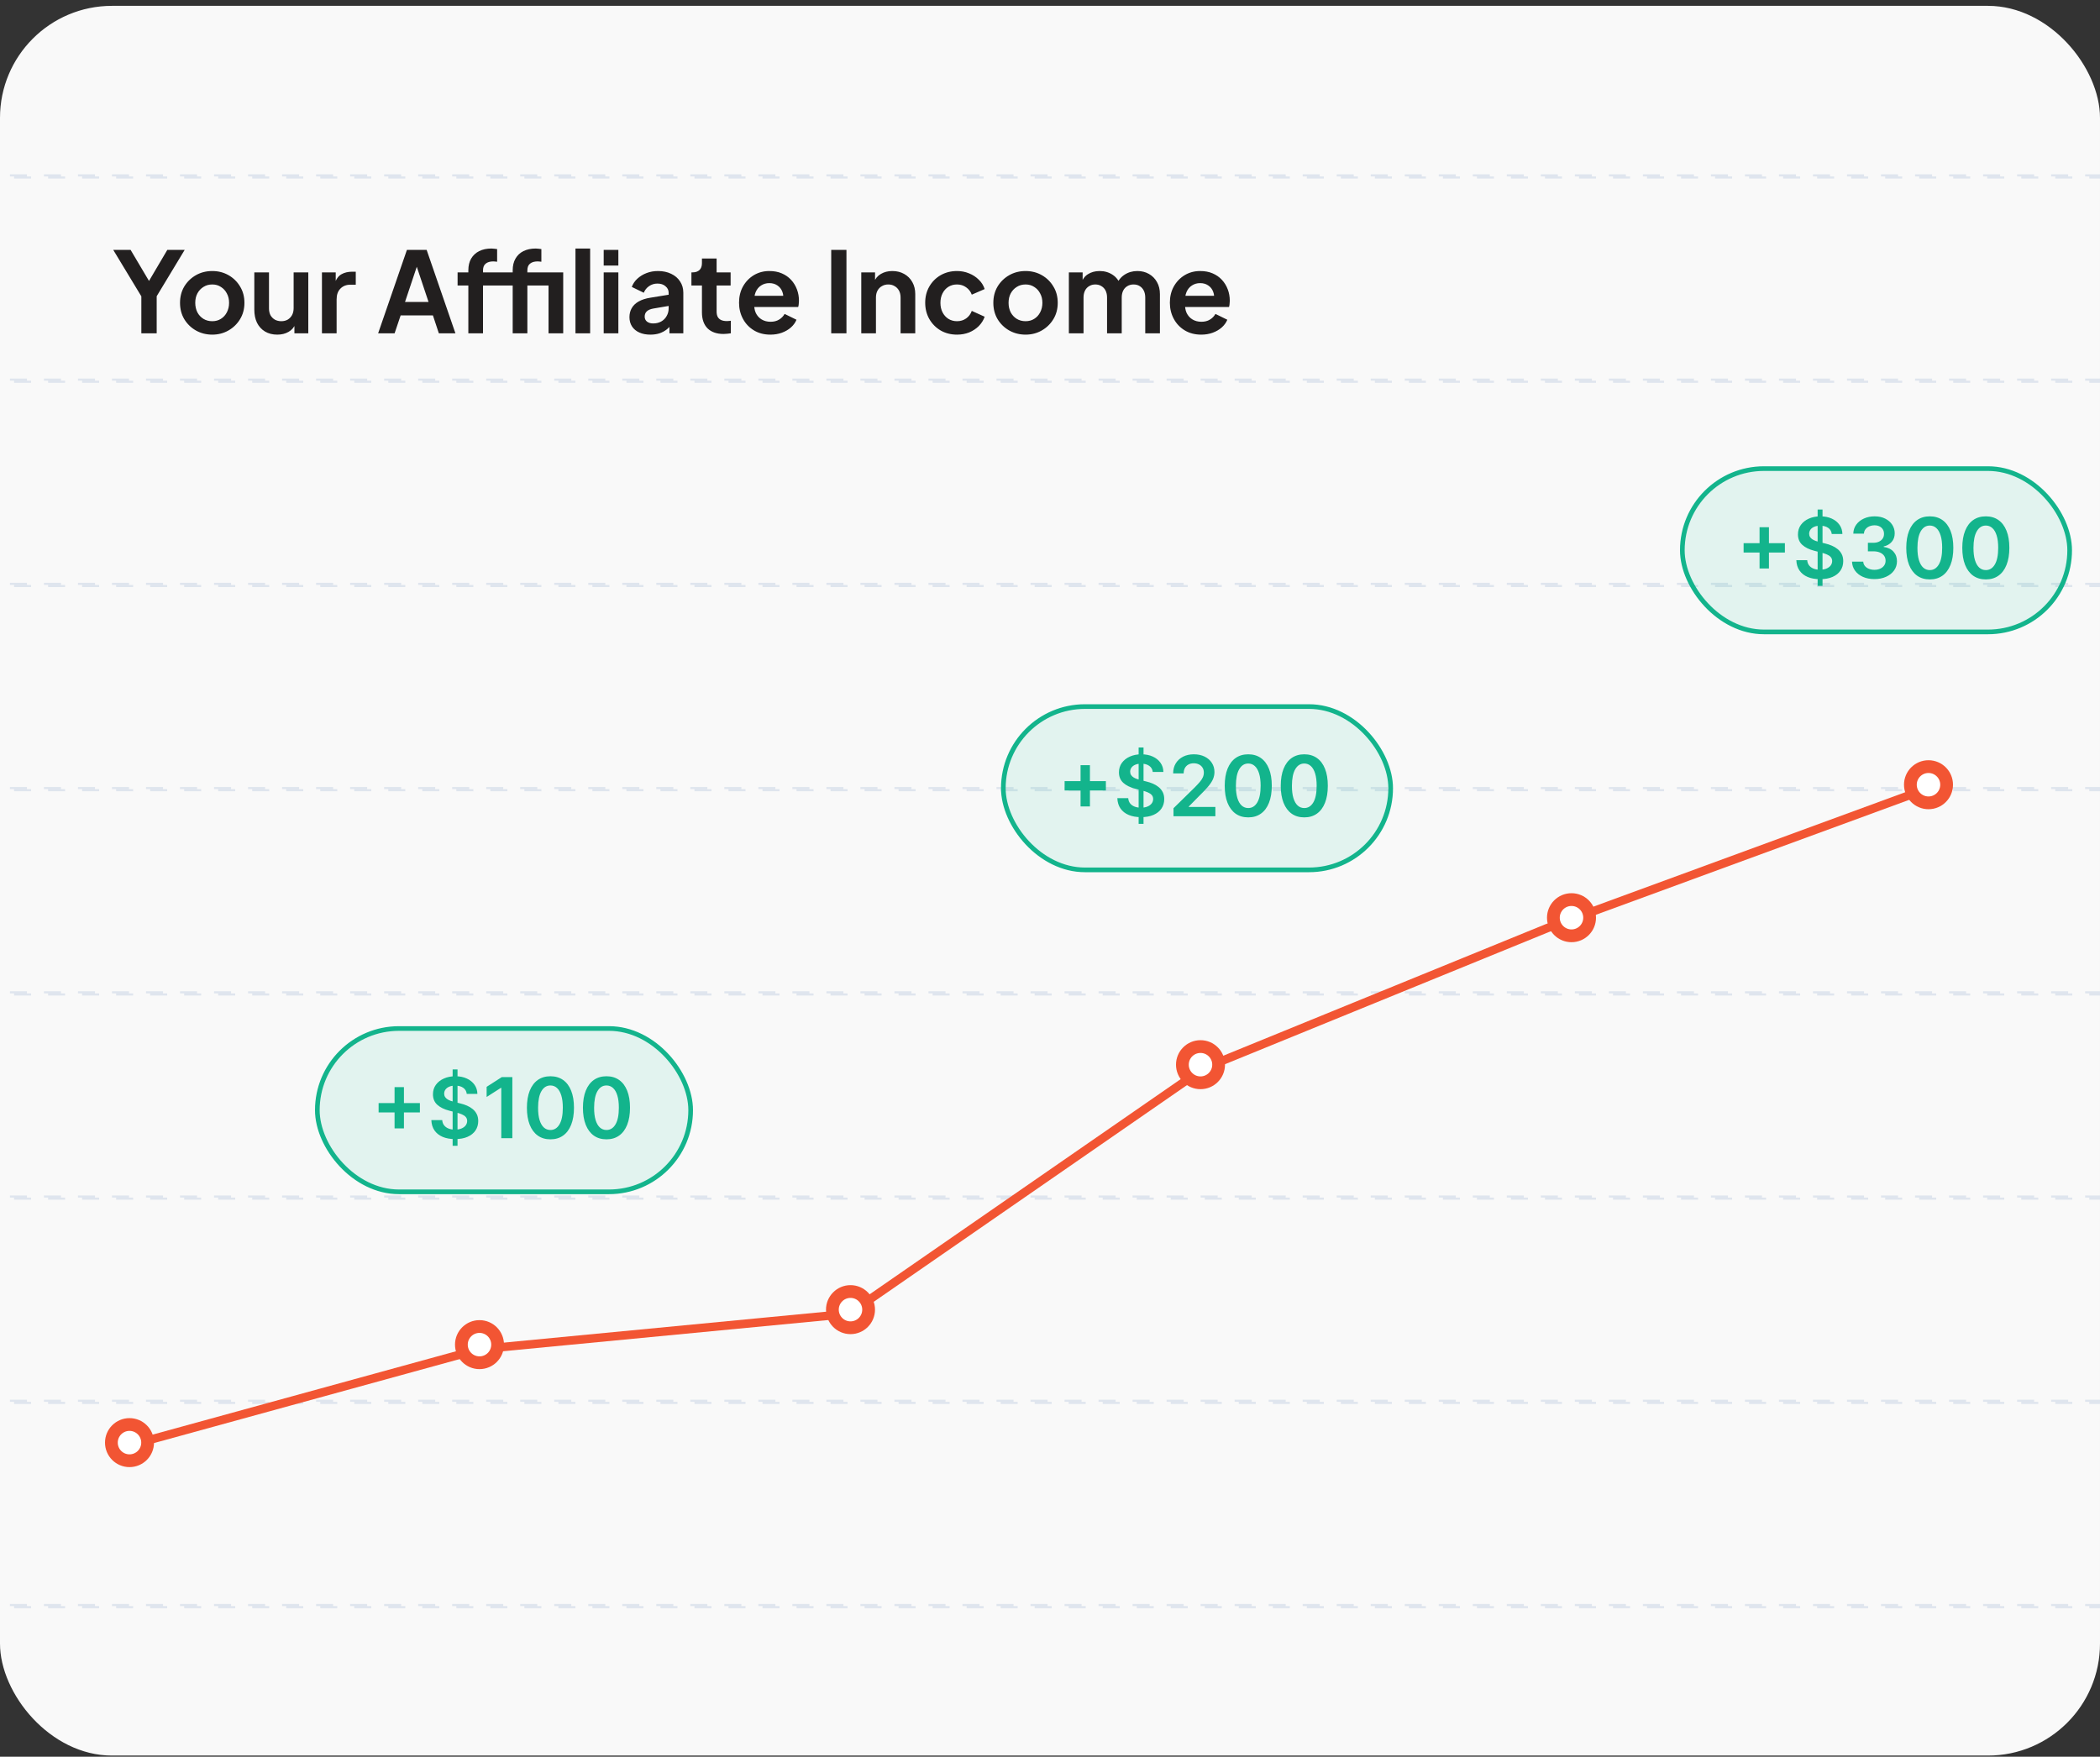 <svg width="300" height="251" viewBox="0 0 300 251" fill="none" xmlns="http://www.w3.org/2000/svg">
<rect x="0" y="0" width="300" height="251" fill="#333333" stroke="none"/>
<g clip-path="url(#clip0_6637_5029)">
<rect y="0.836" width="300" height="250" rx="16" fill="#F9F9F9"/>
<rect x="-3.442" y="25.058" width="322.12" height="0.304" stroke="#DFE5EE" stroke-width="0.304" stroke-dasharray="2.43 2.43"/>
<rect x="-3.442" y="54.238" width="322.12" height="0.304" stroke="#DFE5EE" stroke-width="0.304" stroke-dasharray="2.43 2.43"/>
<rect x="-3.442" y="83.42" width="322.12" height="0.304" stroke="#DFE5EE" stroke-width="0.304" stroke-dasharray="2.43 2.43"/>
<rect x="-3.442" y="112.601" width="322.12" height="0.304" stroke="#DFE5EE" stroke-width="0.304" stroke-dasharray="2.43 2.43"/>
<rect x="-3.442" y="141.781" width="322.12" height="0.304" stroke="#DFE5EE" stroke-width="0.304" stroke-dasharray="2.43 2.43"/>
<rect x="-3.442" y="170.963" width="322.12" height="0.304" stroke="#DFE5EE" stroke-width="0.304" stroke-dasharray="2.43 2.43"/>
<rect x="-3.442" y="200.144" width="322.12" height="0.304" stroke="#DFE5EE" stroke-width="0.304" stroke-dasharray="2.43 2.43"/>
<rect x="-3.442" y="229.324" width="322.12" height="0.304" stroke="#DFE5EE" stroke-width="0.304" stroke-dasharray="2.43 2.43"/>
<rect x="143.333" y="100.954" width="55.333" height="23.333" rx="11.667" fill="#13B48C" fill-opacity="0.1"/>
<rect x="143.333" y="100.954" width="55.333" height="23.333" rx="11.667" stroke="#13B48C" stroke-width="0.667"/>
<path d="M154.366 115.223V109.326H155.705V115.223H154.366ZM152.087 112.944V111.605H157.984V112.944H152.087ZM162.662 117.712V106.803H163.361V117.712H162.662ZM164.678 110.293C164.638 109.921 164.471 109.631 164.175 109.424C163.882 109.216 163.502 109.113 163.033 109.113C162.703 109.113 162.421 109.162 162.185 109.262C161.949 109.361 161.769 109.496 161.644 109.667C161.519 109.837 161.455 110.032 161.452 110.25C161.452 110.432 161.493 110.59 161.576 110.723C161.661 110.857 161.776 110.971 161.921 111.064C162.066 111.155 162.226 111.232 162.402 111.294C162.578 111.357 162.756 111.409 162.935 111.452L163.753 111.657C164.083 111.733 164.4 111.837 164.703 111.968C165.01 112.098 165.284 112.263 165.526 112.462C165.77 112.661 165.963 112.901 166.105 113.182C166.248 113.463 166.319 113.793 166.319 114.171C166.319 114.682 166.188 115.132 165.926 115.522C165.665 115.908 165.287 116.211 164.793 116.429C164.301 116.645 163.706 116.753 163.007 116.753C162.328 116.753 161.739 116.648 161.239 116.438C160.742 116.228 160.353 115.921 160.071 115.517C159.793 115.114 159.642 114.623 159.62 114.043H161.175C161.198 114.347 161.292 114.6 161.456 114.801C161.621 115.003 161.836 115.154 162.1 115.253C162.367 115.353 162.665 115.402 162.995 115.402C163.338 115.402 163.64 115.351 163.898 115.249C164.159 115.144 164.364 114.999 164.512 114.814C164.659 114.627 164.735 114.408 164.738 114.158C164.735 113.931 164.668 113.743 164.537 113.596C164.407 113.445 164.223 113.32 163.988 113.221C163.755 113.118 163.482 113.027 163.169 112.948L162.176 112.692C161.458 112.507 160.89 112.228 160.472 111.853C160.057 111.475 159.85 110.973 159.85 110.348C159.85 109.834 159.989 109.384 160.267 108.998C160.549 108.611 160.931 108.311 161.414 108.098C161.897 107.882 162.444 107.775 163.054 107.775C163.674 107.775 164.216 107.882 164.682 108.098C165.151 108.311 165.519 108.608 165.786 108.989C166.053 109.367 166.191 109.801 166.199 110.293H164.678ZM167.643 116.621V115.479L170.673 112.509C170.962 112.216 171.204 111.956 171.397 111.729C171.59 111.502 171.735 111.282 171.832 111.069C171.928 110.855 171.977 110.628 171.977 110.387C171.977 110.111 171.914 109.875 171.789 109.679C171.664 109.48 171.492 109.327 171.273 109.219C171.055 109.111 170.806 109.057 170.528 109.057C170.241 109.057 169.989 109.117 169.773 109.236C169.558 109.353 169.39 109.519 169.271 109.735C169.154 109.951 169.096 110.208 169.096 110.506H167.592C167.592 109.952 167.718 109.471 167.971 109.061C168.224 108.652 168.572 108.336 169.015 108.111C169.461 107.887 169.972 107.775 170.549 107.775C171.134 107.775 171.648 107.884 172.092 108.103C172.535 108.321 172.879 108.621 173.123 109.002C173.37 109.382 173.494 109.817 173.494 110.306C173.494 110.632 173.431 110.953 173.306 111.269C173.181 111.584 172.961 111.934 172.646 112.317C172.333 112.701 171.894 113.165 171.329 113.711L169.825 115.24V115.3H173.626V116.621H167.643ZM178.322 116.787C177.62 116.787 177.018 116.61 176.515 116.255C176.015 115.897 175.63 115.381 175.36 114.708C175.093 114.032 174.96 113.218 174.96 112.266C174.962 111.314 175.097 110.505 175.364 109.837C175.634 109.167 176.019 108.655 176.519 108.303C177.022 107.951 177.623 107.775 178.322 107.775C179.021 107.775 179.621 107.951 180.124 108.303C180.627 108.655 181.012 109.167 181.279 109.837C181.549 110.507 181.684 111.317 181.684 112.266C181.684 113.221 181.549 114.036 181.279 114.712C181.012 115.385 180.627 115.9 180.124 116.255C179.624 116.61 179.023 116.787 178.322 116.787ZM178.322 115.453C178.867 115.453 179.298 115.185 179.613 114.648C179.931 114.108 180.09 113.314 180.09 112.266C180.09 111.573 180.018 110.99 179.873 110.519C179.728 110.047 179.523 109.692 179.259 109.453C178.995 109.212 178.683 109.091 178.322 109.091C177.779 109.091 177.35 109.361 177.035 109.901C176.719 110.438 176.56 111.226 176.558 112.266C176.555 112.962 176.624 113.547 176.766 114.022C176.911 114.496 177.116 114.854 177.38 115.096C177.644 115.334 177.958 115.453 178.322 115.453ZM186.326 116.787C185.624 116.787 185.022 116.61 184.519 116.255C184.019 115.897 183.634 115.381 183.364 114.708C183.097 114.032 182.963 113.218 182.963 112.266C182.966 111.314 183.101 110.505 183.368 109.837C183.638 109.167 184.023 108.655 184.523 108.303C185.026 107.951 185.627 107.775 186.326 107.775C187.025 107.775 187.625 107.951 188.128 108.303C188.631 108.655 189.016 109.167 189.283 109.837C189.553 110.507 189.688 111.317 189.688 112.266C189.688 113.221 189.553 114.036 189.283 114.712C189.016 115.385 188.631 115.9 188.128 116.255C187.628 116.61 187.027 116.787 186.326 116.787ZM186.326 115.453C186.871 115.453 187.301 115.185 187.617 114.648C187.935 114.108 188.094 113.314 188.094 112.266C188.094 111.573 188.022 110.99 187.877 110.519C187.732 110.047 187.527 109.692 187.263 109.453C186.999 109.212 186.686 109.091 186.326 109.091C185.783 109.091 185.354 109.361 185.039 109.901C184.723 110.438 184.564 111.226 184.561 112.266C184.559 112.962 184.628 113.547 184.77 114.022C184.915 114.496 185.12 114.854 185.384 115.096C185.648 115.334 185.962 115.453 186.326 115.453Z" fill="#13B48C"/>
<rect x="240.333" y="66.954" width="55.333" height="23.333" rx="11.667" fill="#13B48C" fill-opacity="0.1"/>
<rect x="240.333" y="66.954" width="55.333" height="23.333" rx="11.667" stroke="#13B48C" stroke-width="0.667"/>
<path d="M251.366 81.223V75.326H252.705V81.223H251.366ZM249.087 78.944V77.606H254.984V78.944H249.087ZM259.662 83.712V72.803H260.361V83.712H259.662ZM261.678 76.293C261.638 75.921 261.471 75.631 261.175 75.424C260.882 75.216 260.502 75.113 260.033 75.113C259.703 75.113 259.421 75.162 259.185 75.262C258.949 75.361 258.769 75.496 258.644 75.666C258.519 75.837 258.455 76.032 258.452 76.25C258.452 76.432 258.493 76.59 258.576 76.723C258.661 76.857 258.776 76.971 258.921 77.064C259.066 77.155 259.226 77.232 259.402 77.294C259.578 77.357 259.756 77.409 259.935 77.452L260.753 77.657C261.083 77.733 261.4 77.837 261.703 77.968C262.01 78.098 262.284 78.263 262.526 78.462C262.77 78.661 262.963 78.901 263.105 79.182C263.248 79.463 263.319 79.793 263.319 80.171C263.319 80.682 263.188 81.132 262.926 81.522C262.665 81.908 262.287 82.211 261.793 82.429C261.301 82.645 260.706 82.753 260.007 82.753C259.328 82.753 258.739 82.648 258.239 82.438C257.742 82.228 257.353 81.921 257.071 81.517C256.793 81.114 256.642 80.623 256.62 80.043H258.175C258.198 80.347 258.292 80.6 258.456 80.802C258.621 81.003 258.836 81.154 259.1 81.253C259.367 81.353 259.665 81.402 259.995 81.402C260.338 81.402 260.64 81.351 260.898 81.249C261.159 81.144 261.364 80.999 261.512 80.814C261.659 80.627 261.735 80.408 261.738 80.158C261.735 79.931 261.668 79.743 261.537 79.596C261.407 79.445 261.223 79.32 260.988 79.221C260.755 79.118 260.482 79.027 260.169 78.948L259.176 78.692C258.458 78.507 257.89 78.228 257.472 77.853C257.057 77.475 256.85 76.973 256.85 76.348C256.85 75.834 256.989 75.384 257.267 74.998C257.549 74.611 257.931 74.311 258.414 74.098C258.897 73.882 259.444 73.775 260.054 73.775C260.674 73.775 261.216 73.882 261.682 74.098C262.151 74.311 262.519 74.608 262.786 74.989C263.053 75.367 263.191 75.802 263.199 76.293H261.678ZM267.775 82.74C267.161 82.74 266.616 82.635 266.138 82.425C265.664 82.215 265.289 81.922 265.013 81.547C264.738 81.172 264.592 80.739 264.575 80.248H266.177C266.191 80.483 266.269 80.689 266.411 80.865C266.553 81.039 266.742 81.174 266.978 81.27C267.214 81.367 267.478 81.415 267.771 81.415C268.083 81.415 268.36 81.361 268.602 81.253C268.843 81.142 269.032 80.989 269.168 80.793C269.305 80.597 269.371 80.371 269.369 80.115C269.371 79.851 269.303 79.618 269.164 79.416C269.025 79.215 268.823 79.057 268.559 78.944C268.298 78.83 267.982 78.773 267.613 78.773H266.842V77.554H267.613C267.917 77.554 268.183 77.502 268.41 77.397C268.64 77.291 268.82 77.144 268.951 76.954C269.082 76.76 269.146 76.537 269.143 76.284C269.146 76.037 269.09 75.823 268.977 75.641C268.866 75.456 268.708 75.313 268.504 75.211C268.302 75.108 268.065 75.057 267.792 75.057C267.525 75.057 267.278 75.106 267.05 75.202C266.823 75.299 266.64 75.436 266.501 75.615C266.362 75.791 266.288 76.002 266.279 76.246H264.758C264.769 75.757 264.91 75.329 265.18 74.959C265.452 74.587 265.816 74.297 266.271 74.09C266.725 73.88 267.235 73.775 267.8 73.775C268.383 73.775 268.888 73.884 269.317 74.103C269.749 74.319 270.083 74.61 270.319 74.976C270.555 75.343 270.673 75.748 270.673 76.191C270.675 76.682 270.531 77.094 270.238 77.427C269.948 77.759 269.567 77.976 269.096 78.079V78.147C269.71 78.232 270.18 78.459 270.506 78.829C270.836 79.195 270.999 79.651 270.996 80.196C270.996 80.685 270.857 81.123 270.579 81.509C270.303 81.892 269.923 82.194 269.437 82.412C268.954 82.631 268.4 82.74 267.775 82.74ZM275.685 82.787C274.983 82.787 274.381 82.61 273.878 82.255C273.378 81.897 272.993 81.381 272.723 80.708C272.456 80.032 272.323 79.218 272.323 78.266C272.326 77.314 272.461 76.505 272.728 75.837C272.998 75.166 273.382 74.655 273.882 74.303C274.385 73.951 274.986 73.775 275.685 73.775C276.384 73.775 276.985 73.951 277.488 74.303C277.99 74.655 278.375 75.166 278.642 75.837C278.912 76.507 279.047 77.317 279.047 78.266C279.047 79.221 278.912 80.036 278.642 80.712C278.375 81.385 277.99 81.9 277.488 82.255C276.988 82.61 276.387 82.787 275.685 82.787ZM275.685 81.454C276.23 81.454 276.661 81.185 276.976 80.648C277.294 80.108 277.453 79.314 277.453 78.266C277.453 77.573 277.381 76.99 277.236 76.519C277.091 76.047 276.887 75.692 276.623 75.454C276.358 75.212 276.046 75.091 275.685 75.091C275.142 75.091 274.713 75.361 274.398 75.901C274.083 76.438 273.924 77.226 273.921 78.266C273.918 78.962 273.988 79.547 274.13 80.022C274.275 80.496 274.479 80.854 274.743 81.096C275.007 81.334 275.321 81.454 275.685 81.454ZM283.689 82.787C282.987 82.787 282.385 82.61 281.882 82.255C281.382 81.897 280.997 81.381 280.727 80.708C280.46 80.032 280.327 79.218 280.327 78.266C280.33 77.314 280.464 76.505 280.732 75.837C281.001 75.166 281.386 74.655 281.886 74.303C282.389 73.951 282.99 73.775 283.689 73.775C284.388 73.775 284.989 73.951 285.491 74.303C285.994 74.655 286.379 75.166 286.646 75.837C286.916 76.507 287.051 77.317 287.051 78.266C287.051 79.221 286.916 80.036 286.646 80.712C286.379 81.385 285.994 81.9 285.491 82.255C284.991 82.61 284.391 82.787 283.689 82.787ZM283.689 81.454C284.234 81.454 284.665 81.185 284.98 80.648C285.298 80.108 285.457 79.314 285.457 78.266C285.457 77.573 285.385 76.99 285.24 76.519C285.095 76.047 284.891 75.692 284.626 75.454C284.362 75.212 284.05 75.091 283.689 75.091C283.146 75.091 282.717 75.361 282.402 75.901C282.087 76.438 281.928 77.226 281.925 78.266C281.922 78.962 281.991 79.547 282.134 80.022C282.278 80.496 282.483 80.854 282.747 81.096C283.011 81.334 283.325 81.454 283.689 81.454Z" fill="#13B48C"/>
<rect x="45.333" y="146.954" width="53.333" height="23.333" rx="11.667" fill="#13B48C" fill-opacity="0.1"/>
<rect x="45.333" y="146.954" width="53.333" height="23.333" rx="11.667" stroke="#13B48C" stroke-width="0.667"/>
<path d="M56.367 161.223V155.326H57.705V161.223H56.367ZM54.087 158.944V157.605H59.984V158.944H54.087ZM64.662 163.712V152.803H65.361V163.712H64.662ZM66.678 156.293C66.638 155.921 66.471 155.631 66.175 155.424C65.882 155.216 65.502 155.113 65.033 155.113C64.704 155.113 64.421 155.162 64.185 155.262C63.949 155.361 63.769 155.496 63.644 155.667C63.519 155.837 63.455 156.032 63.452 156.25C63.452 156.432 63.493 156.59 63.576 156.723C63.661 156.857 63.776 156.971 63.921 157.064C64.066 157.155 64.226 157.232 64.402 157.294C64.579 157.357 64.756 157.409 64.935 157.452L65.753 157.657C66.083 157.733 66.4 157.837 66.704 157.968C67.01 158.098 67.284 158.263 67.526 158.462C67.77 158.661 67.963 158.901 68.106 159.182C68.248 159.463 68.319 159.793 68.319 160.171C68.319 160.682 68.188 161.132 67.927 161.522C67.665 161.908 67.287 162.211 66.793 162.429C66.302 162.645 65.706 162.753 65.007 162.753C64.329 162.753 63.739 162.648 63.239 162.438C62.742 162.228 62.353 161.921 62.071 161.517C61.793 161.114 61.642 160.623 61.62 160.043H63.175C63.198 160.347 63.291 160.6 63.456 160.801C63.621 161.003 63.836 161.154 64.1 161.253C64.367 161.353 64.665 161.402 64.995 161.402C65.338 161.402 65.64 161.351 65.898 161.249C66.159 161.144 66.364 160.999 66.512 160.814C66.659 160.627 66.735 160.408 66.738 160.158C66.735 159.931 66.668 159.743 66.537 159.596C66.407 159.445 66.223 159.32 65.988 159.221C65.755 159.118 65.482 159.027 65.169 158.948L64.177 158.692C63.458 158.507 62.89 158.228 62.472 157.853C62.057 157.475 61.85 156.973 61.85 156.348C61.85 155.834 61.989 155.384 62.267 154.998C62.549 154.611 62.931 154.311 63.414 154.098C63.897 153.882 64.444 153.775 65.054 153.775C65.674 153.775 66.216 153.882 66.682 154.098C67.151 154.311 67.519 154.608 67.786 154.989C68.053 155.367 68.191 155.801 68.199 156.293H66.678ZM73.192 153.894V162.621H71.612V155.432H71.56L69.519 156.736V155.287L71.688 153.894H73.192ZM78.634 162.787C77.933 162.787 77.33 162.61 76.827 162.255C76.327 161.897 75.942 161.381 75.673 160.708C75.406 160.032 75.272 159.218 75.272 158.266C75.275 157.314 75.41 156.505 75.677 155.837C75.947 155.167 76.332 154.655 76.832 154.303C77.335 153.951 77.935 153.775 78.634 153.775C79.333 153.775 79.934 153.951 80.437 154.303C80.94 154.655 81.325 155.167 81.592 155.837C81.862 156.507 81.996 157.317 81.996 158.266C81.996 159.221 81.862 160.036 81.592 160.712C81.325 161.385 80.94 161.9 80.437 162.255C79.937 162.61 79.336 162.787 78.634 162.787ZM78.634 161.453C79.18 161.453 79.61 161.185 79.925 160.648C80.244 160.108 80.403 159.314 80.403 158.266C80.403 157.573 80.33 156.99 80.185 156.519C80.04 156.047 79.836 155.692 79.572 155.453C79.308 155.212 78.995 155.091 78.634 155.091C78.092 155.091 77.663 155.361 77.347 155.901C77.032 156.438 76.873 157.226 76.87 158.266C76.867 158.962 76.937 159.547 77.079 160.022C77.224 160.496 77.428 160.854 77.692 161.096C77.957 161.334 78.271 161.453 78.634 161.453ZM86.638 162.787C85.936 162.787 85.334 162.61 84.831 162.255C84.331 161.897 83.946 161.381 83.677 160.708C83.409 160.032 83.276 159.218 83.276 158.266C83.279 157.314 83.414 156.505 83.681 155.837C83.951 155.167 84.336 154.655 84.836 154.303C85.338 153.951 85.939 153.775 86.638 153.775C87.337 153.775 87.938 153.951 88.441 154.303C88.944 154.655 89.329 155.167 89.596 155.837C89.865 156.507 90 157.317 90 158.266C90 159.221 89.865 160.036 89.596 160.712C89.329 161.385 88.944 161.9 88.441 162.255C87.941 162.61 87.34 162.787 86.638 162.787ZM86.638 161.453C87.184 161.453 87.614 161.185 87.929 160.648C88.248 160.108 88.407 159.314 88.407 158.266C88.407 157.573 88.334 156.99 88.189 156.519C88.044 156.047 87.84 155.692 87.576 155.453C87.311 155.212 86.999 155.091 86.638 155.091C86.096 155.091 85.666 155.361 85.351 155.901C85.036 156.438 84.877 157.226 84.874 158.266C84.871 158.962 84.941 159.547 85.083 160.022C85.228 160.496 85.432 160.854 85.696 161.096C85.961 161.334 86.275 161.453 86.638 161.453Z" fill="#13B48C"/>
<path d="M18.445 206.532L68.502 192.776L121.278 187.713L172 152.621L221 132.621L275.5 112.621" stroke="#F25533" stroke-width="1.216" stroke-linecap="round" stroke-linejoin="round"/>
<circle cx="68.5" cy="192.121" r="2.588" fill="white" stroke="#F25533" stroke-width="1.824"/>
<circle cx="18.5" cy="206.121" r="2.588" fill="white" stroke="#F25533" stroke-width="1.824"/>
<circle cx="121.5" cy="187.121" r="2.588" fill="white" stroke="#F25533" stroke-width="1.824"/>
<circle cx="171.5" cy="152.121" r="2.588" fill="white" stroke="#F25533" stroke-width="1.824"/>
<circle cx="224.5" cy="131.121" r="2.588" fill="white" stroke="#F25533" stroke-width="1.824"/>
<circle cx="275.5" cy="112.121" r="2.588" fill="white" stroke="#F25533" stroke-width="1.824"/>
<path d="M20.192 47.621V42.341L16.176 35.701H18.656L21.728 40.885H20.848L23.904 35.701H26.384L22.384 42.325V47.621H20.192ZM30.326 47.813C29.472 47.813 28.694 47.616 27.99 47.221C27.296 46.826 26.742 46.288 26.326 45.605C25.92 44.922 25.718 44.144 25.718 43.269C25.718 42.394 25.92 41.616 26.326 40.933C26.742 40.25 27.296 39.712 27.99 39.317C28.683 38.922 29.462 38.725 30.326 38.725C31.179 38.725 31.952 38.922 32.646 39.317C33.339 39.712 33.888 40.25 34.294 40.933C34.71 41.605 34.918 42.384 34.918 43.269C34.918 44.144 34.71 44.922 34.294 45.605C33.878 46.288 33.323 46.826 32.63 47.221C31.936 47.616 31.168 47.813 30.326 47.813ZM30.326 45.893C30.795 45.893 31.206 45.781 31.558 45.557C31.92 45.333 32.203 45.024 32.406 44.629C32.619 44.224 32.726 43.77 32.726 43.269C32.726 42.757 32.619 42.309 32.406 41.925C32.203 41.53 31.92 41.221 31.558 40.997C31.206 40.762 30.795 40.645 30.326 40.645C29.846 40.645 29.424 40.762 29.062 40.997C28.699 41.221 28.411 41.53 28.198 41.925C27.995 42.309 27.894 42.757 27.894 43.269C27.894 43.77 27.995 44.224 28.198 44.629C28.411 45.024 28.699 45.333 29.062 45.557C29.424 45.781 29.846 45.893 30.326 45.893ZM39.611 47.813C38.939 47.813 38.353 47.664 37.851 47.365C37.361 47.066 36.982 46.65 36.715 46.117C36.459 45.584 36.331 44.96 36.331 44.245V38.917H38.427V44.069C38.427 44.432 38.497 44.752 38.635 45.029C38.785 45.296 38.993 45.509 39.259 45.669C39.537 45.818 39.846 45.893 40.187 45.893C40.529 45.893 40.833 45.818 41.099 45.669C41.366 45.509 41.574 45.29 41.723 45.013C41.873 44.736 41.947 44.405 41.947 44.021V38.917H44.043V47.621H42.059V45.909L42.235 46.213C42.033 46.746 41.697 47.146 41.227 47.413C40.769 47.68 40.23 47.813 39.611 47.813ZM45.992 47.621V38.917H47.96V40.853L47.8 40.565C48.002 39.914 48.317 39.461 48.744 39.205C49.181 38.949 49.704 38.821 50.312 38.821H50.824V40.677H50.072C49.474 40.677 48.994 40.864 48.632 41.237C48.269 41.6 48.088 42.112 48.088 42.773V47.621H45.992ZM54.02 47.621L58.132 35.701H60.948L65.06 47.621H62.692L61.844 45.061H57.236L56.372 47.621H54.02ZM57.86 43.141H61.22L59.236 37.205H59.844L57.86 43.141ZM66.906 47.621V40.789H65.37V38.917H66.906V38.629C66.906 37.968 67.039 37.408 67.306 36.949C67.583 36.48 67.967 36.122 68.458 35.877C68.948 35.632 69.53 35.509 70.202 35.509C70.33 35.509 70.469 35.52 70.618 35.541C70.778 35.552 70.911 35.568 71.018 35.589V37.397C70.911 37.376 70.81 37.365 70.714 37.365C70.629 37.354 70.549 37.349 70.474 37.349C70.004 37.349 69.642 37.456 69.386 37.669C69.13 37.872 69.002 38.192 69.002 38.629V38.917H72.81V40.789H69.002V47.621H66.906ZM78.362 47.621V38.917H80.458V47.621H78.362ZM73.242 47.621V40.789H71.706V38.917H73.242V38.629C73.242 37.968 73.375 37.408 73.642 36.949C73.909 36.48 74.287 36.122 74.778 35.877C75.279 35.632 75.866 35.509 76.538 35.509C76.666 35.509 76.805 35.52 76.954 35.541C77.114 35.552 77.242 35.568 77.338 35.589V37.397C77.242 37.376 77.146 37.365 77.05 37.365C76.965 37.354 76.885 37.349 76.81 37.349C76.341 37.349 75.978 37.456 75.722 37.669C75.466 37.872 75.338 38.192 75.338 38.629V38.917H79.146V40.789H75.338V47.621H73.242ZM82.21 47.621V35.509H84.306V47.621H82.21ZM86.242 47.621V38.917H88.338V47.621H86.242ZM86.242 37.941V35.701H88.338V37.941H86.242ZM92.913 47.813C92.305 47.813 91.777 47.712 91.329 47.509C90.881 47.306 90.534 47.018 90.289 46.645C90.043 46.261 89.921 45.818 89.921 45.317C89.921 44.837 90.028 44.41 90.241 44.037C90.454 43.653 90.785 43.333 91.233 43.077C91.681 42.821 92.246 42.64 92.929 42.533L95.777 42.069V43.669L93.329 44.085C92.913 44.16 92.603 44.293 92.401 44.485C92.198 44.677 92.097 44.928 92.097 45.237C92.097 45.536 92.209 45.776 92.433 45.957C92.668 46.128 92.956 46.213 93.297 46.213C93.734 46.213 94.118 46.122 94.449 45.941C94.79 45.749 95.052 45.488 95.233 45.157C95.425 44.826 95.521 44.464 95.521 44.069V41.829C95.521 41.456 95.371 41.146 95.073 40.901C94.785 40.645 94.401 40.517 93.921 40.517C93.473 40.517 93.073 40.64 92.721 40.885C92.379 41.12 92.129 41.434 91.969 41.829L90.257 40.997C90.427 40.538 90.694 40.144 91.057 39.813C91.43 39.472 91.868 39.205 92.369 39.013C92.87 38.821 93.414 38.725 94.001 38.725C94.716 38.725 95.345 38.858 95.889 39.125C96.433 39.381 96.854 39.744 97.153 40.213C97.462 40.672 97.617 41.21 97.617 41.829V47.621H95.633V46.133L96.081 46.101C95.857 46.474 95.59 46.789 95.281 47.045C94.972 47.29 94.62 47.482 94.225 47.621C93.83 47.749 93.393 47.813 92.913 47.813ZM103.366 47.717C102.385 47.717 101.622 47.45 101.078 46.917C100.545 46.373 100.278 45.61 100.278 44.629V40.789H98.774V38.917H98.934C99.361 38.917 99.691 38.805 99.926 38.581C100.161 38.357 100.278 38.032 100.278 37.605V36.933H102.374V38.917H104.374V40.789H102.374V44.517C102.374 44.805 102.422 45.05 102.518 45.253C102.625 45.456 102.785 45.61 102.998 45.717C103.222 45.824 103.505 45.877 103.846 45.877C103.921 45.877 104.006 45.872 104.102 45.861C104.209 45.85 104.31 45.84 104.406 45.829V47.621C104.257 47.642 104.086 47.664 103.894 47.685C103.702 47.706 103.526 47.717 103.366 47.717ZM110.057 47.813C109.161 47.813 108.377 47.61 107.705 47.205C107.033 46.8 106.51 46.25 106.137 45.557C105.764 44.864 105.577 44.096 105.577 43.253C105.577 42.378 105.764 41.605 106.137 40.933C106.521 40.25 107.038 39.712 107.689 39.317C108.35 38.922 109.086 38.725 109.897 38.725C110.58 38.725 111.177 38.837 111.689 39.061C112.212 39.285 112.654 39.594 113.017 39.989C113.38 40.384 113.657 40.837 113.849 41.349C114.041 41.85 114.137 42.394 114.137 42.981C114.137 43.13 114.126 43.285 114.105 43.445C114.094 43.605 114.068 43.744 114.025 43.861H107.305V42.261H112.841L111.849 43.013C111.945 42.522 111.918 42.085 111.769 41.701C111.63 41.317 111.396 41.013 111.065 40.789C110.745 40.565 110.356 40.453 109.897 40.453C109.46 40.453 109.07 40.565 108.729 40.789C108.388 41.002 108.126 41.322 107.945 41.749C107.774 42.165 107.71 42.672 107.753 43.269C107.71 43.802 107.78 44.277 107.961 44.693C108.153 45.098 108.43 45.413 108.793 45.637C109.166 45.861 109.593 45.973 110.073 45.973C110.553 45.973 110.958 45.872 111.289 45.669C111.63 45.466 111.897 45.194 112.089 44.853L113.785 45.685C113.614 46.101 113.348 46.469 112.985 46.789C112.622 47.109 112.19 47.36 111.689 47.541C111.198 47.722 110.654 47.813 110.057 47.813ZM118.746 47.621V35.701H120.922V47.621H118.746ZM123.039 47.621V38.917H125.007V40.629L124.847 40.325C125.049 39.802 125.38 39.408 125.839 39.141C126.308 38.864 126.852 38.725 127.471 38.725C128.111 38.725 128.676 38.864 129.167 39.141C129.668 39.418 130.057 39.808 130.335 40.309C130.612 40.8 130.751 41.37 130.751 42.021V47.621H128.655V42.517C128.655 42.133 128.58 41.802 128.431 41.525C128.281 41.248 128.073 41.034 127.807 40.885C127.551 40.725 127.247 40.645 126.895 40.645C126.553 40.645 126.249 40.725 125.983 40.885C125.716 41.034 125.508 41.248 125.359 41.525C125.209 41.802 125.135 42.133 125.135 42.517V47.621H123.039ZM136.715 47.813C135.851 47.813 135.072 47.616 134.379 47.221C133.696 46.816 133.158 46.272 132.763 45.589C132.368 44.896 132.171 44.117 132.171 43.253C132.171 42.389 132.368 41.616 132.763 40.933C133.158 40.25 133.696 39.712 134.379 39.317C135.072 38.922 135.851 38.725 136.715 38.725C137.334 38.725 137.91 38.837 138.443 39.061C138.976 39.274 139.435 39.573 139.819 39.957C140.214 40.33 140.496 40.778 140.667 41.301L138.827 42.101C138.667 41.664 138.395 41.312 138.011 41.045C137.638 40.778 137.206 40.645 136.715 40.645C136.256 40.645 135.846 40.757 135.483 40.981C135.131 41.205 134.854 41.514 134.651 41.909C134.448 42.304 134.347 42.757 134.347 43.269C134.347 43.781 134.448 44.234 134.651 44.629C134.854 45.024 135.131 45.333 135.483 45.557C135.846 45.781 136.256 45.893 136.715 45.893C137.216 45.893 137.654 45.76 138.027 45.493C138.4 45.226 138.667 44.869 138.827 44.421L140.667 45.253C140.496 45.744 140.219 46.186 139.835 46.581C139.451 46.965 138.992 47.269 138.459 47.493C137.926 47.706 137.344 47.813 136.715 47.813ZM146.513 47.813C145.66 47.813 144.881 47.616 144.177 47.221C143.484 46.826 142.929 46.288 142.513 45.605C142.108 44.922 141.905 44.144 141.905 43.269C141.905 42.394 142.108 41.616 142.513 40.933C142.929 40.25 143.484 39.712 144.177 39.317C144.871 38.922 145.649 38.725 146.513 38.725C147.367 38.725 148.14 38.922 148.833 39.317C149.527 39.712 150.076 40.25 150.481 40.933C150.897 41.605 151.105 42.384 151.105 43.269C151.105 44.144 150.897 44.922 150.481 45.605C150.065 46.288 149.511 46.826 148.817 47.221C148.124 47.616 147.356 47.813 146.513 47.813ZM146.513 45.893C146.983 45.893 147.393 45.781 147.745 45.557C148.108 45.333 148.391 45.024 148.593 44.629C148.807 44.224 148.913 43.77 148.913 43.269C148.913 42.757 148.807 42.309 148.593 41.925C148.391 41.53 148.108 41.221 147.745 40.997C147.393 40.762 146.983 40.645 146.513 40.645C146.033 40.645 145.612 40.762 145.249 40.997C144.887 41.221 144.599 41.53 144.385 41.925C144.183 42.309 144.081 42.757 144.081 43.269C144.081 43.77 144.183 44.224 144.385 44.629C144.599 45.024 144.887 45.333 145.249 45.557C145.612 45.781 146.033 45.893 146.513 45.893ZM152.695 47.621V38.917H154.663V40.933L154.439 40.597C154.599 39.968 154.919 39.498 155.399 39.189C155.879 38.88 156.444 38.725 157.095 38.725C157.809 38.725 158.439 38.912 158.983 39.285C159.527 39.658 159.879 40.149 160.039 40.757L159.447 40.805C159.713 40.112 160.113 39.594 160.647 39.253C161.18 38.901 161.793 38.725 162.487 38.725C163.105 38.725 163.655 38.864 164.135 39.141C164.625 39.418 165.009 39.808 165.287 40.309C165.564 40.8 165.703 41.37 165.703 42.021V47.621H163.607V42.517C163.607 42.133 163.537 41.802 163.399 41.525C163.26 41.248 163.068 41.034 162.823 40.885C162.577 40.725 162.279 40.645 161.927 40.645C161.596 40.645 161.303 40.725 161.047 40.885C160.791 41.034 160.593 41.248 160.455 41.525C160.316 41.802 160.247 42.133 160.247 42.517V47.621H158.151V42.517C158.151 42.133 158.081 41.802 157.943 41.525C157.804 41.248 157.607 41.034 157.351 40.885C157.105 40.725 156.812 40.645 156.471 40.645C156.14 40.645 155.847 40.725 155.591 40.885C155.335 41.034 155.137 41.248 154.999 41.525C154.86 41.802 154.791 42.133 154.791 42.517V47.621H152.695ZM171.604 47.813C170.708 47.813 169.924 47.61 169.252 47.205C168.58 46.8 168.057 46.25 167.684 45.557C167.311 44.864 167.124 44.096 167.124 43.253C167.124 42.378 167.311 41.605 167.684 40.933C168.068 40.25 168.585 39.712 169.236 39.317C169.897 38.922 170.633 38.725 171.444 38.725C172.127 38.725 172.724 38.837 173.236 39.061C173.759 39.285 174.201 39.594 174.564 39.989C174.927 40.384 175.204 40.837 175.396 41.349C175.588 41.85 175.684 42.394 175.684 42.981C175.684 43.13 175.673 43.285 175.652 43.445C175.641 43.605 175.615 43.744 175.572 43.861H168.852V42.261H174.388L173.396 43.013C173.492 42.522 173.465 42.085 173.316 41.701C173.177 41.317 172.943 41.013 172.612 40.789C172.292 40.565 171.903 40.453 171.444 40.453C171.007 40.453 170.617 40.565 170.276 40.789C169.935 41.002 169.673 41.322 169.492 41.749C169.321 42.165 169.257 42.672 169.3 43.269C169.257 43.802 169.327 44.277 169.508 44.693C169.7 45.098 169.977 45.413 170.34 45.637C170.713 45.861 171.14 45.973 171.62 45.973C172.1 45.973 172.505 45.872 172.836 45.669C173.177 45.466 173.444 45.194 173.636 44.853L175.332 45.685C175.161 46.101 174.895 46.469 174.532 46.789C174.169 47.109 173.737 47.36 173.236 47.541C172.745 47.722 172.201 47.813 171.604 47.813Z" fill="#221F1F"/>
</g>
<defs>
<clipPath id="clip0_6637_5029">
<rect y="0.836" width="300" height="250" rx="16" fill="white"/>
</clipPath>
</defs>
</svg>
